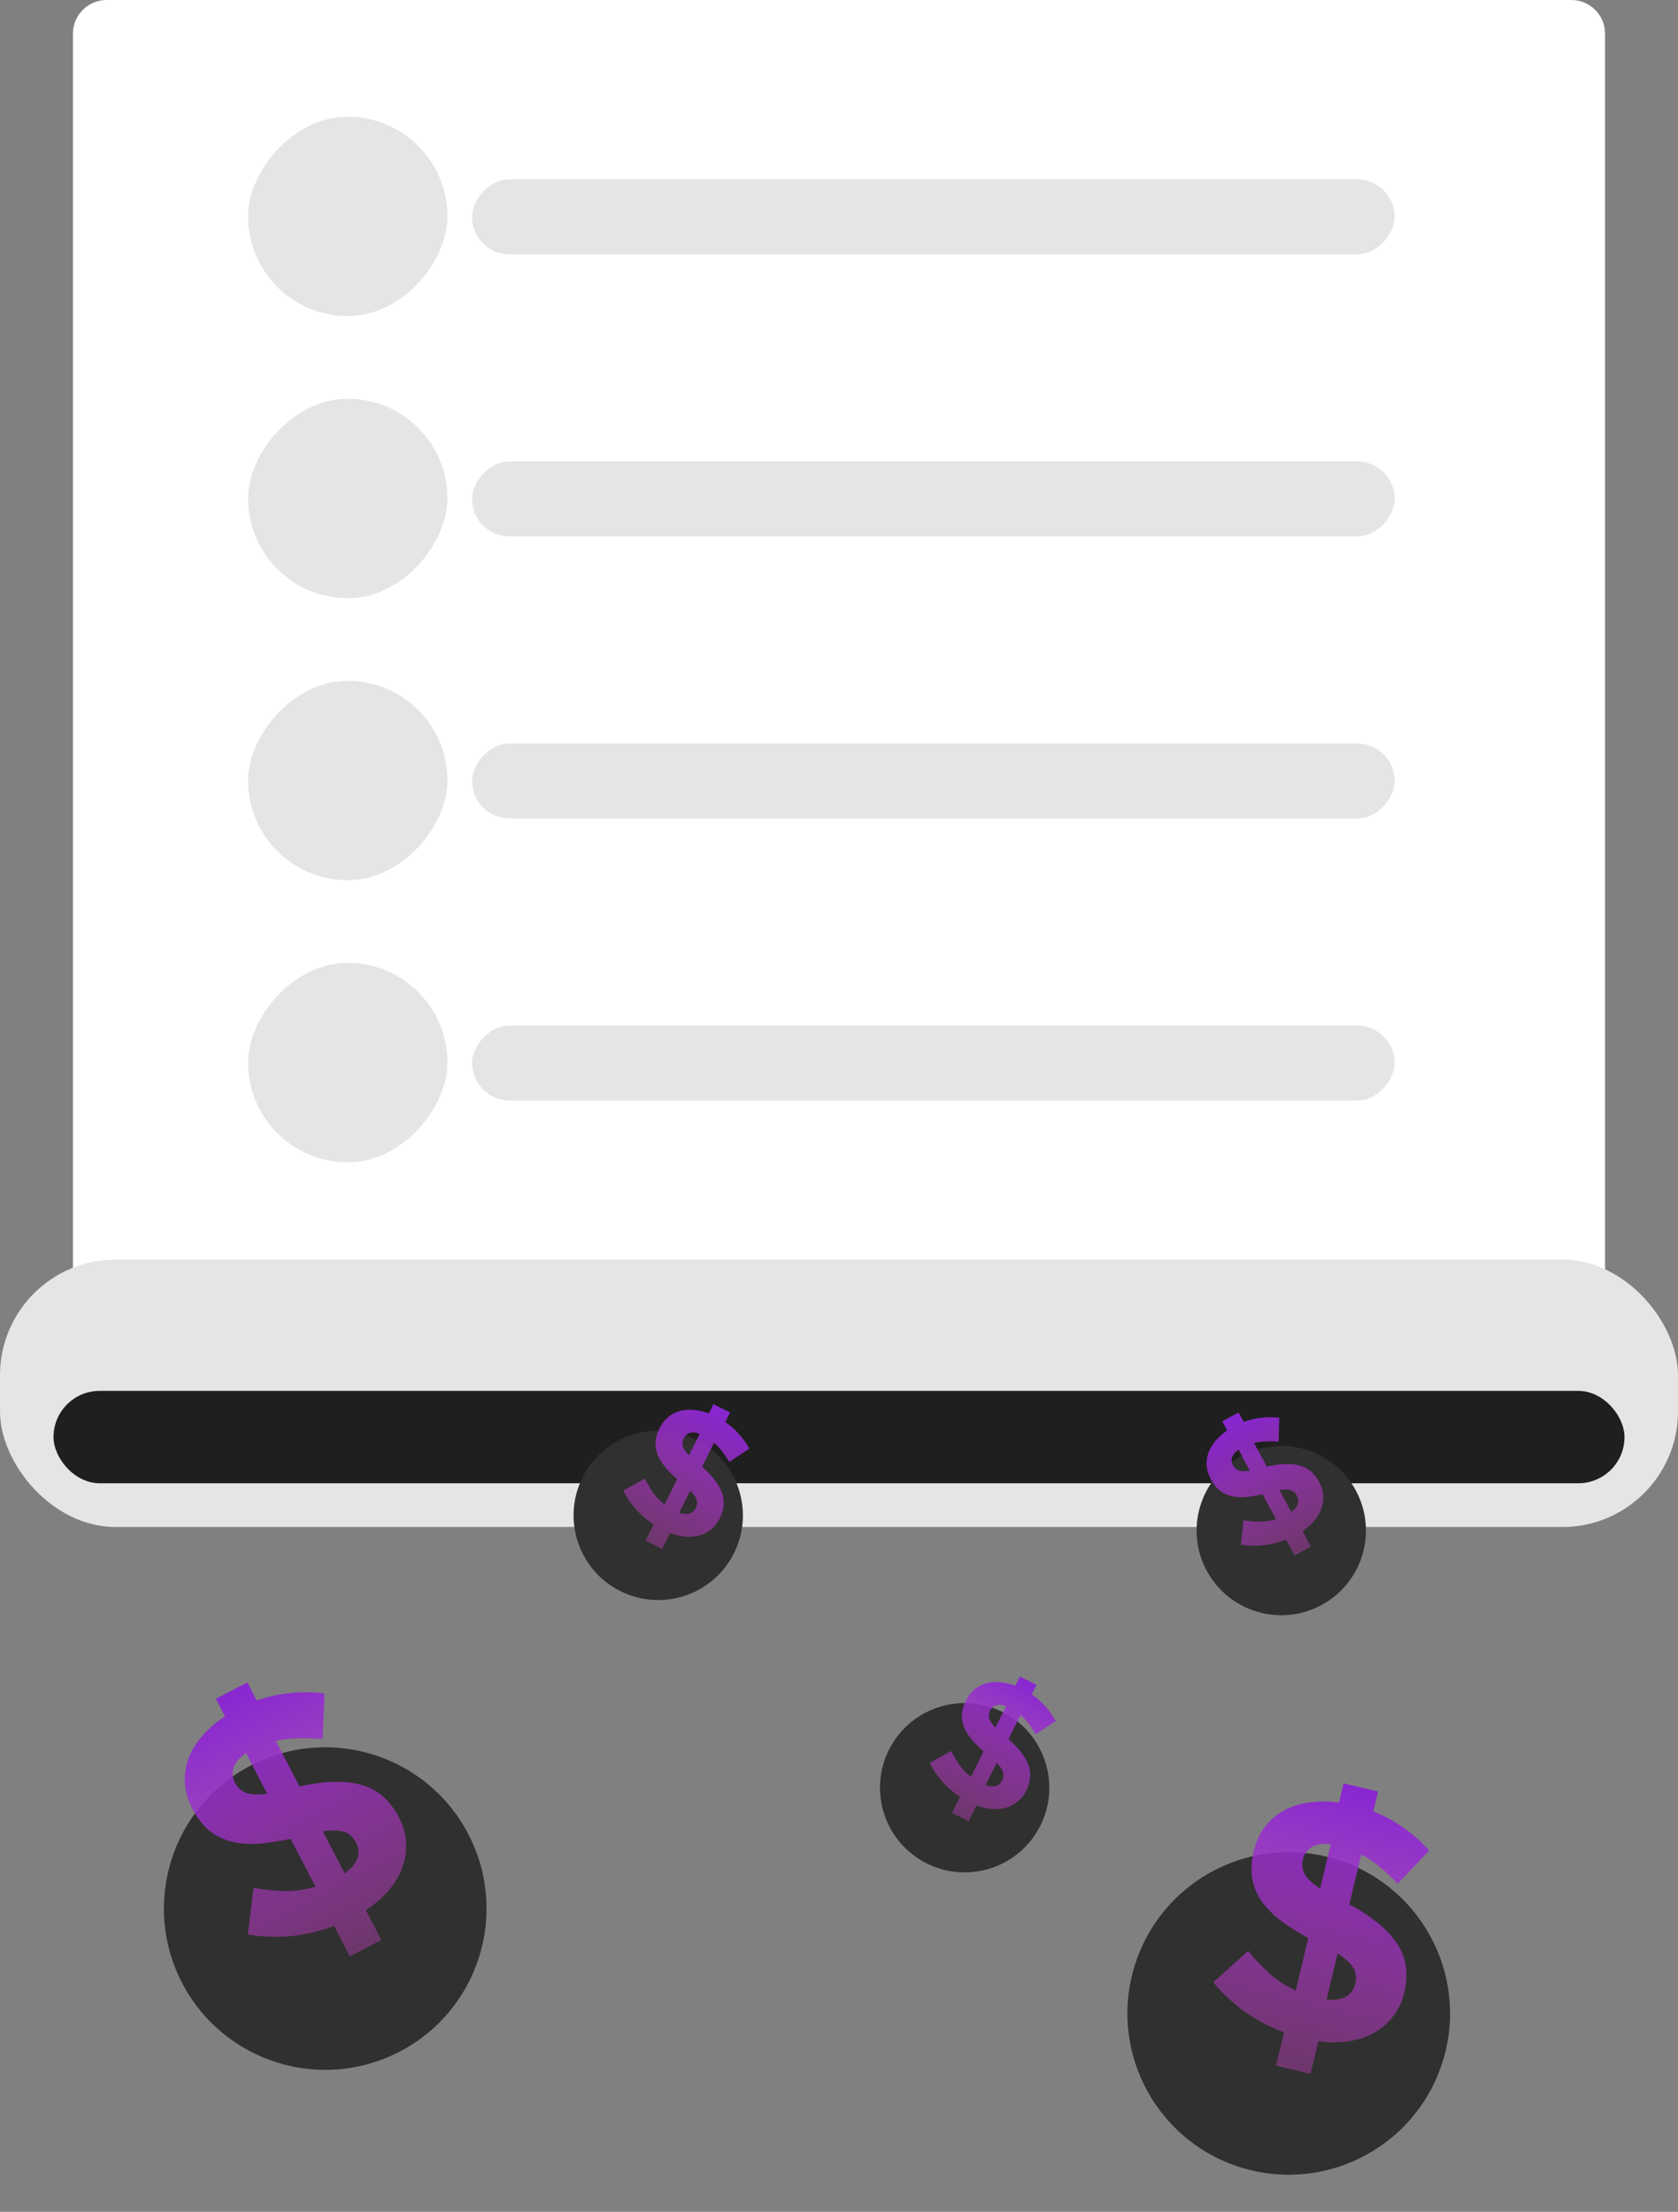 <svg width="399" height="526" viewBox="0 0 399 526" fill="none" xmlns="http://www.w3.org/2000/svg">
<rect x="0" y="0" width="399" height="526" fill="#808080" stroke="none"/>
<path d="M17.348 8C17.348 3.582 20.929 0 25.348 0H373.652C378.07 0 381.652 3.582 381.652 8V320.357H17.348V8Z" fill="white"/>
<rect width="219.371" height="17.835" rx="8.918" transform="matrix(-1 0 0 1 331.623 42.652)" fill="#E5E5E5"/>
<rect width="47.417" height="47.417" rx="23.709" transform="matrix(-1 0 0 1 106.399 27.757)" fill="#E5E5E5"/>
<rect width="219.371" height="17.835" rx="8.918" transform="matrix(-1 0 0 1 331.623 109.73)" fill="#E5E5E5"/>
<rect width="47.417" height="47.417" rx="23.709" transform="matrix(-1 0 0 1 106.399 94.835)" fill="#E5E5E5"/>
<rect width="219.371" height="17.835" rx="8.918" transform="matrix(-1 0 0 1 331.623 176.808)" fill="#E5E5E5"/>
<rect width="47.417" height="47.417" rx="23.709" transform="matrix(-1 0 0 1 106.399 161.913)" fill="#E5E5E5"/>
<rect width="219.371" height="17.835" rx="8.918" transform="matrix(-1 0 0 1 331.623 243.886)" fill="#E5E5E5"/>
<rect width="47.417" height="47.417" rx="23.709" transform="matrix(-1 0 0 1 106.399 228.991)" fill="#E5E5E5"/>
<rect y="299.539" width="399" height="63.609" rx="27.5" fill="#E5E5E5"/>
<rect x="12.722" y="330.765" width="373.557" height="21.974" rx="10.987" fill="#1F1F1F"/>
<circle cx="77.331" cy="453.88" r="38.353" transform="rotate(-27.482 77.331 453.88)" fill="#303030"/>
<path d="M94.86 432.173C92.776 428.166 89.867 425.619 86.134 424.531C82.423 423.37 77.451 423.472 71.216 424.836L65.597 414.032C67.329 413.616 69.137 413.403 71.02 413.393C72.879 413.335 74.775 413.409 76.71 413.615L77.173 402.738C74.488 402.377 71.82 402.341 69.168 402.63C66.539 402.845 63.831 403.436 61.044 404.401L58.81 400.108L51.332 403.999L53.49 408.148C51.361 409.559 49.56 411.132 48.087 412.868C46.59 414.556 45.492 416.369 44.795 418.307C44.121 420.173 43.846 422.104 43.971 424.1C44.095 426.096 44.678 428.095 45.72 430.099C46.812 432.197 48.091 433.895 49.558 435.193C51.048 436.418 52.727 437.302 54.593 437.846C56.508 438.366 58.66 438.58 61.049 438.488C63.461 438.324 66.148 437.927 69.109 437.296L75.026 448.672C72.646 449.365 70.272 449.72 67.906 449.739C65.564 449.685 63.025 449.43 60.29 448.974L58.924 460.048C62.264 460.614 65.682 460.744 69.179 460.441C72.699 460.064 76.116 459.256 79.431 458.017L83.189 465.243L90.668 461.353L86.984 454.27C89.161 452.834 90.986 451.249 92.459 449.513C93.931 447.777 95.005 445.976 95.679 444.11C96.376 442.172 96.663 440.205 96.538 438.209C96.462 436.188 95.902 434.176 94.86 432.173ZM63.526 426.564C61.188 426.871 59.473 426.793 58.38 426.331C57.287 425.87 56.455 425.09 55.885 423.993C55.289 422.848 55.164 421.671 55.509 420.461C55.903 419.226 56.9 418.041 58.502 416.905L63.526 426.564ZM84.659 438.207C85.999 440.782 85.103 443.218 81.972 445.513L76.762 435.497C79.1 435.19 80.839 435.255 81.98 435.691C83.121 436.128 84.014 436.967 84.659 438.207Z" fill="url(#paint0_linear)"/>
<circle cx="306.439" cy="478.821" r="38.353" transform="rotate(13.453 306.439 478.821)" fill="#303030"/>
<path d="M333.905 473.908C334.956 469.515 334.427 465.685 332.32 462.417C330.277 459.109 326.454 455.928 320.85 452.873L323.683 441.03C325.265 441.85 326.771 442.874 328.2 444.1C329.641 445.274 331.026 446.573 332.352 447.996L339.829 440.082C338.037 438.05 336.045 436.275 333.852 434.755C331.725 433.196 329.292 431.868 326.554 430.771L327.68 426.064L319.481 424.103L318.393 428.652C315.86 428.323 313.469 428.331 311.219 428.678C308.982 428.972 306.965 429.623 305.168 430.63C303.436 431.598 301.963 432.876 300.75 434.466C299.536 436.055 298.667 437.948 298.141 440.144C297.591 442.445 297.445 444.566 297.703 446.507C298.026 448.409 298.714 450.177 299.768 451.811C300.874 453.457 302.36 455.029 304.224 456.525C306.154 457.982 308.444 459.442 311.094 460.905L308.111 473.376C305.859 472.34 303.833 471.054 302.033 469.518C300.299 467.942 298.548 466.086 296.781 463.949L288.493 471.42C290.645 474.036 293.142 476.374 295.983 478.436C298.888 480.458 301.999 482.086 305.315 483.322L303.42 491.244L311.619 493.205L313.477 485.44C316.062 485.782 318.48 485.78 320.729 485.434C322.979 485.087 324.97 484.43 326.702 483.462C328.499 482.455 330.004 481.156 331.218 479.567C332.484 477.99 333.38 476.104 333.905 473.908ZM313.909 449.14C311.942 447.84 310.696 446.658 310.173 445.593C309.65 444.528 309.532 443.394 309.82 442.191C310.12 440.936 310.797 439.965 311.851 439.277C312.957 438.602 314.487 438.36 316.442 438.551L313.909 449.14ZM322.245 471.782C321.569 474.606 319.297 475.859 315.428 475.541L318.055 464.56C320.022 465.86 321.293 467.049 321.869 468.126C322.445 469.204 322.57 470.422 322.245 471.782Z" fill="url(#paint1_linear)"/>
<circle cx="229.378" cy="425.146" r="20.13" transform="rotate(26.445 229.378 425.146)" fill="#303030"/>
<path d="M244.004 425.874C245.06 423.752 245.242 421.731 244.55 419.811C243.895 417.878 242.315 415.8 239.81 413.577L242.656 407.854C243.369 408.46 244.018 409.161 244.604 409.957C245.203 410.728 245.757 411.555 246.268 412.439L251.025 409.274C250.349 408.024 249.539 406.881 248.597 405.845C247.693 404.796 246.606 403.83 245.335 402.946L246.466 400.672L242.505 398.701L241.411 400.9C240.155 400.432 238.931 400.154 237.739 400.066C236.56 399.952 235.452 400.047 234.414 400.35C233.414 400.641 232.51 401.121 231.702 401.791C230.894 402.46 230.226 403.326 229.698 404.387C229.145 405.499 228.82 406.566 228.723 407.589C228.664 408.6 228.807 409.585 229.153 410.545C229.525 411.518 230.099 412.497 230.876 413.482C231.691 414.455 232.69 415.472 233.873 416.533L230.876 422.559C229.846 421.763 228.962 420.866 228.223 419.869C227.522 418.858 226.845 417.702 226.194 416.401L221.073 419.244C221.866 420.835 222.866 422.326 224.076 423.715C225.323 425.092 226.722 426.292 228.272 427.316L226.369 431.143L230.33 433.114L232.196 429.362C233.478 429.842 234.715 430.126 235.906 430.214C237.098 430.303 238.193 430.201 239.193 429.911C240.231 429.608 241.154 429.121 241.962 428.452C242.796 427.795 243.477 426.936 244.004 425.874ZM236.701 410.848C235.848 409.951 235.351 409.2 235.209 408.593C235.067 407.987 235.14 407.393 235.429 406.812C235.731 406.206 236.192 405.789 236.812 405.561C237.457 405.347 238.268 405.403 239.245 405.732L236.701 410.848ZM238.292 423.411C237.613 424.776 236.304 425.148 234.362 424.53L237.001 419.224C237.854 420.121 238.364 420.878 238.531 421.497C238.699 422.116 238.619 422.754 238.292 423.411Z" fill="url(#paint2_linear)"/>
<circle cx="156.517" cy="360.381" r="20.13" transform="rotate(26.445 156.517 360.381)" fill="#303030"/>
<path d="M171.143 361.109C172.199 358.987 172.38 356.965 171.688 355.045C171.034 353.112 169.454 351.034 166.949 348.811L169.795 343.088C170.507 343.695 171.156 344.396 171.743 345.192C172.341 345.962 172.896 346.79 173.406 347.674L178.164 344.509C177.487 343.258 176.678 342.115 175.736 341.079C174.832 340.031 173.745 339.065 172.474 338.18L173.605 335.906L169.643 333.936L168.55 336.134C167.293 335.667 166.07 335.389 164.878 335.301C163.699 335.187 162.591 335.282 161.553 335.585C160.553 335.876 159.649 336.356 158.841 337.025C158.033 337.695 157.365 338.56 156.837 339.622C156.284 340.733 155.959 341.801 155.862 342.824C155.803 343.835 155.946 344.82 156.292 345.78C156.664 346.753 157.238 347.732 158.015 348.717C158.83 349.69 159.829 350.707 161.012 351.768L158.014 357.794C156.985 356.998 156.1 356.101 155.361 355.103C154.66 354.093 153.984 352.937 153.332 351.636L148.212 354.478C149.004 356.07 150.005 357.561 151.215 358.95C152.462 360.327 153.861 361.527 155.411 362.55L153.507 366.378L157.469 368.348L159.335 364.596C160.617 365.076 161.854 365.36 163.045 365.449C164.236 365.537 165.332 365.436 166.332 365.145C167.37 364.842 168.293 364.356 169.101 363.686C169.935 363.029 170.615 362.17 171.143 361.109ZM163.839 346.083C162.987 345.186 162.489 344.434 162.347 343.828C162.205 343.222 162.279 342.628 162.568 342.047C162.87 341.44 163.33 341.023 163.95 340.796C164.596 340.581 165.407 340.638 166.384 340.966L163.839 346.083ZM165.431 358.646C164.752 360.01 163.442 360.383 161.501 359.764L164.14 354.458C164.993 355.355 165.503 356.113 165.67 356.732C165.837 357.351 165.758 357.989 165.431 358.646Z" fill="url(#paint3_linear)"/>
<circle cx="304.665" cy="363.991" r="20.13" transform="rotate(-28.319 304.665 363.991)" fill="#303030"/>
<path d="M313.697 352.465C312.573 350.379 311.027 349.064 309.059 348.522C307.103 347.941 304.494 348.032 301.233 348.796L298.201 343.17C299.107 342.938 300.054 342.812 301.042 342.792C302.017 342.748 303.013 342.772 304.03 342.865L304.19 337.154C302.778 336.985 301.377 336.986 299.988 337.158C298.61 337.292 297.193 337.622 295.738 338.15L294.533 335.914L290.638 338.013L291.802 340.174C290.696 340.931 289.763 341.77 289.003 342.693C288.23 343.59 287.668 344.55 287.317 345.573C286.978 346.557 286.848 347.572 286.929 348.619C287.009 349.665 287.331 350.71 287.893 351.753C288.482 352.847 289.166 353.728 289.946 354.398C290.737 355.029 291.625 355.48 292.609 355.752C293.618 356.009 294.749 356.105 296.002 356.039C297.266 355.934 298.673 355.705 300.222 355.351L303.415 361.276C302.171 361.658 300.928 361.863 299.687 361.891C298.457 361.88 297.122 361.766 295.684 361.547L295.052 367.37C296.809 367.641 298.604 367.683 300.436 367.497C302.281 367.273 304.068 366.822 305.798 366.147L307.826 369.91L311.721 367.811L309.733 364.122C310.865 363.352 311.81 362.506 312.57 361.584C313.33 360.662 313.879 359.708 314.219 358.724C314.57 357.701 314.705 356.667 314.624 355.62C314.569 354.56 314.26 353.509 313.697 352.465ZM297.21 349.762C295.986 349.941 295.085 349.913 294.508 349.679C293.931 349.446 293.488 349.043 293.18 348.472C292.859 347.875 292.784 347.258 292.956 346.621C293.153 345.97 293.668 345.34 294.5 344.731L297.21 349.762ZM308.39 355.71C309.113 357.052 308.662 358.337 307.036 359.565L304.225 354.348C305.449 354.169 306.363 354.19 306.965 354.411C307.567 354.631 308.042 355.064 308.39 355.71Z" fill="url(#paint4_linear)"/>
<defs>
<linearGradient id="paint0_linear" x1="54.208" y1="402.502" x2="86.066" y2="463.747" gradientUnits="userSpaceOnUse">
<stop stop-color="#8826D2"/>
<stop offset="1" stop-color="#CA40C6" stop-opacity="0.4"/>
</linearGradient>
<linearGradient id="paint1_linear" x1="322.635" y1="424.857" x2="306.574" y2="491.998" gradientUnits="userSpaceOnUse">
<stop stop-color="#8826D2"/>
<stop offset="1" stop-color="#CA40C6" stop-opacity="0.4"/>
</linearGradient>
<linearGradient id="paint2_linear" x1="244.028" y1="399.459" x2="227.892" y2="431.901" gradientUnits="userSpaceOnUse">
<stop stop-color="#8826D2"/>
<stop offset="1" stop-color="#CA40C6" stop-opacity="0.4"/>
</linearGradient>
<linearGradient id="paint3_linear" x1="171.167" y1="334.694" x2="155.031" y2="367.136" gradientUnits="userSpaceOnUse">
<stop stop-color="#8826D2"/>
<stop offset="1" stop-color="#CA40C6" stop-opacity="0.4"/>
</linearGradient>
<linearGradient id="paint4_linear" x1="292.136" y1="337.206" x2="309.324" y2="369.103" gradientUnits="userSpaceOnUse">
<stop stop-color="#8826D2"/>
<stop offset="1" stop-color="#CA40C6" stop-opacity="0.4"/>
</linearGradient>
</defs>
</svg>
